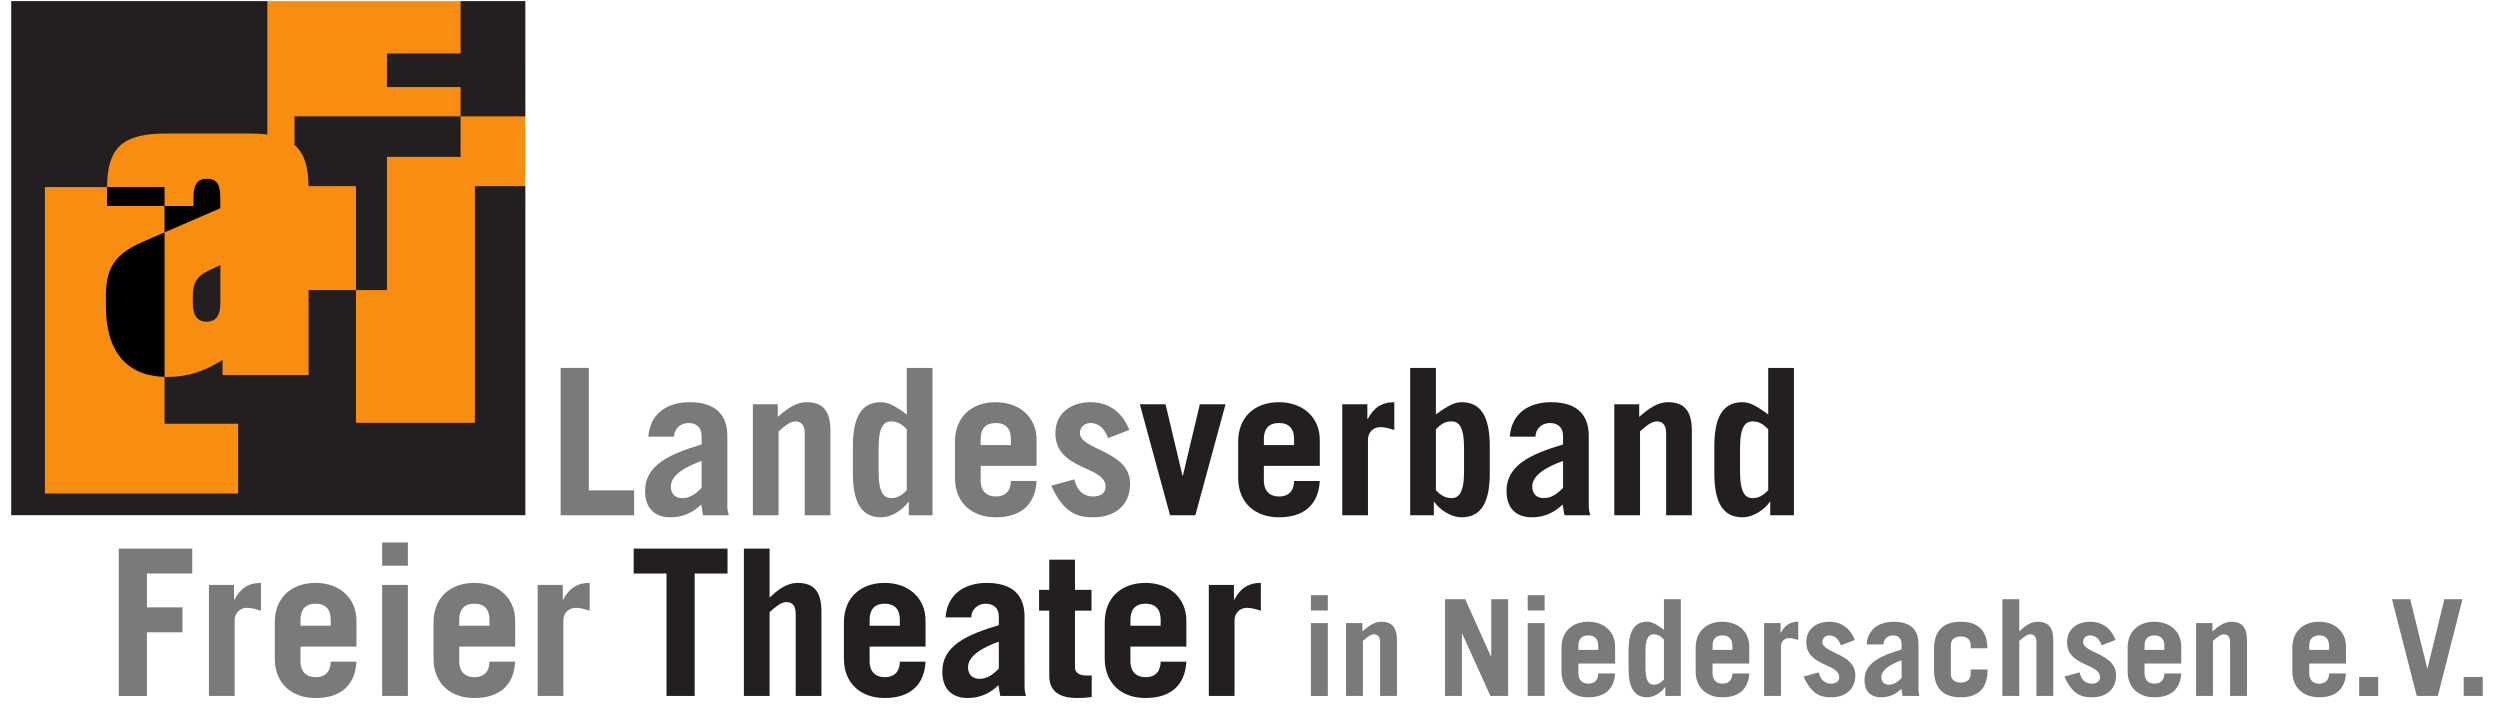 <?xml version="1.0" encoding="UTF-8" standalone="no"?>
<svg
   xmlns:dc="http://purl.org/dc/elements/1.1/"
   xmlns:cc="http://creativecommons.org/ns#"
   xmlns:rdf="http://www.w3.org/1999/02/22-rdf-syntax-ns#"
   xmlns:svg="http://www.w3.org/2000/svg"
   xmlns="http://www.w3.org/2000/svg"
   xmlns:sodipodi="http://sodipodi.sourceforge.net/DTD/sodipodi-0.dtd"
   xmlns:inkscape="http://www.inkscape.org/namespaces/inkscape"
   version="1.1"
   id="svg2"
   xml:space="preserve"
   width="197.333"
   height="56"
   viewBox="0 0 197.333 56"
   sodipodi:docname="Laft_4c.eps"><defs
     id="defs6" /><sodipodi:namedview
     pagecolor="#ffffff"
     bordercolor="#666666"
     borderopacity="1"
     objecttolerance="10"
     gridtolerance="10"
     guidetolerance="10"
     inkscape:pageopacity="0"
     inkscape:pageshadow="2"
     inkscape:window-width="640"
     inkscape:window-height="480"
     id="namedview4" /><g
     id="g10"
     inkscape:groupmode="layer"
     inkscape:label="ink_ext_XXXXXX"
     transform="matrix(1.333,0,0,-1.333,0,56)"><g
       id="g12"
       transform="scale(0.1)"><path
         d="M 6.684,419.418 H 311.027 V 115.074 H 6.684 v 304.344"
         style="fill:#f78d11;fill-opacity:1;fill-rule:nonzero;stroke:none"
         id="path14" /><path
         d="M 6.684,419.418 H 158.305 v -78.969 c -3.18,0.41 -6.723,0.602 -10.66,0.602 H 98.477 c -26.254,0 -34.867,-8.492 -35.082,-31.715 H 26.582 V 127.863 h 114.426 v 41.344 H 97.426 v 27.719 l 1.723,-0.028 c 11.844,0 22.125,3.356 32.629,10.059 v -8.937 h 50.953 l 0.004,50.304 h 28.071 v 61.559 h -28.086 c -0.18,11.648 -2.59,19.527 -8.34,24.449 v 16.898 h 98.351 v 17.333 h -43.582 v 19.89 h 43.582 v 30.965 h 38.297 l 0.028,-68.188 H 272.73 v -24.011 h -43.582 v -78.895 h -18.343 v -78.566 h 70.402 v 140.125 h 29.848 L 311.027,115.074 H 6.684 v 304.344"
         style="fill:#231f20;fill-opacity:1;fill-rule:evenodd;stroke:none"
         id="path16" /><path
         d="m 63.395,309.336 -0.008,-11.195 h 34.039 v 11.195 z M 97.426,282.488 85.066,277.133 C 67.859,269.758 62.719,261.488 62.719,244.504 v -5.813 c 0,-26.808 12.328,-41.074 34.707,-41.765 z m 33.008,14.313 v 6.035 c 0,7.82 -1.786,11.394 -8.043,11.394 -5.59,0 -7.825,-3.574 -7.825,-11.394 v -4.695 H 97.426 v -15.653 l 33.008,14.313"
         style="fill:#000000;fill-opacity:1;fill-rule:evenodd;stroke:none"
         id="path18" /><path
         d="m 130.488,241.047 c 0,-7.824 -2.457,-11.399 -8.269,-11.399 -5.364,0 -8.047,3.575 -8.047,11.399 v 3.129 c 0,7.371 1.566,11.844 9.164,15.64 l 7.152,3.352 v -22.121"
         style="fill:#231f20;fill-opacity:1;fill-rule:nonzero;stroke:none"
         id="path20" /><path
         d="m 375.492,114.996 v 14.742 h -26.828 v 72.512 h -16.68 v -87.254 h 43.508"
         style="fill:#7b7979;fill-opacity:1;fill-rule:nonzero;stroke:none"
         id="path22" /><path
         d="m 399.148,161.523 c 0,4.711 3.872,8.098 8.461,8.098 4.352,0 7.856,-2.176 7.856,-7.859 v -4.832 c -18.973,-5.68 -33.477,-12.203 -33.477,-27.434 0,-10.637 5.922,-15.707 15.106,-15.707 7.617,0 13.656,3.141 18.129,7.609 0.484,-2.656 0.726,-4.71 1.09,-6.402 h 15.226 c -0.484,1.692 -0.848,3.504 -0.848,5.317 v 41.691 c 0,11.726 -6.164,19.941 -22.355,19.941 -12.207,0 -23.324,-5.8 -24.414,-20.422 z m 16.317,-30.332 c -3.625,-3.628 -6.887,-6.043 -11.481,-6.043 -4.109,0 -6.769,2.536 -6.769,6.887 0,6.887 9.187,11.965 18.25,15.106 v -15.95"
         style="fill:#7b7979;fill-opacity:1;fill-rule:evenodd;stroke:none"
         id="path24" /><path
         d="m 461.039,114.996 v 49.668 c 3.262,2.899 6.766,5.922 9.906,5.922 4.11,0 5.563,-2.898 5.563,-7.25 v -48.34 h 15.226 v 50.031 c 0,12.203 -4.836,16.918 -14.14,16.918 -6.285,0 -11.481,-3.867 -17.039,-8.699 v 7.488 h -14.742 v -65.738 h 15.226"
         style="fill:#7b7979;fill-opacity:1;fill-rule:evenodd;stroke:none"
         id="path26" /><path
         d="m 536.945,129.859 c -3.023,-3.261 -5.8,-4.711 -9.187,-4.711 -4.11,0 -7.492,2.657 -7.492,15.711 v 14.016 c 0,13.051 3.382,15.711 7.492,15.711 3.387,0 6.164,-1.449 9.187,-4.715 z m 15.227,-14.863 v 87.254 h -15.227 v -27.555 c -7.254,5.317 -11.121,7.25 -15.226,7.25 -11.848,0 -16.68,-9.187 -16.68,-26.105 v -15.949 c 0,-16.918 4.832,-26.102 16.68,-26.102 6.765,0 13.535,5.07 16.191,9.184 h 0.242 v -7.977 h 14.02"
         style="fill:#7b7979;fill-opacity:1;fill-rule:evenodd;stroke:none"
         id="path28" /><path
         d="m 613.816,144.242 v 15.348 c 0,13.414 -10.031,22.355 -24.171,22.355 -14.5,0 -24.168,-8.941 -24.168,-23.324 v -21.512 c 0,-14.379 9.668,-23.32 24.168,-23.32 15.347,0 23.445,7.973 24.171,21.508 H 598.59 c 0,-5.074 -2.539,-9.184 -8.945,-9.184 -5.075,0 -8.942,2.903 -8.942,9.426 v 8.703 z m -33.113,12.324 v 3.629 c 0,5.801 2.777,9.426 8.942,9.426 6.164,0 8.945,-3.625 8.945,-9.426 v -3.629 h -17.887"
         style="fill:#7b7979;fill-opacity:1;fill-rule:evenodd;stroke:none"
         id="path30" /><path
         d="m 668.695,165.508 c -3.746,9.914 -11.601,16.437 -22.961,16.437 -10.757,0 -20.789,-5.922 -20.789,-18.367 0,-22.117 29.731,-19.094 29.731,-31.664 0,-3.625 -2.781,-5.801 -7.371,-5.801 -6.043,0 -9.789,3.989 -11.117,10.153 l -13.657,-3.746 c 7.371,-16.438 15.586,-18.731 24.774,-18.731 12.687,0 21.875,6.887 21.875,19.938 0,19.578 -29.731,19.82 -29.731,29.968 0,3.387 2.656,5.926 6.164,5.926 4.59,0 8.457,-2.902 10.512,-8.945 l 12.57,4.832"
         style="fill:#7b7979;fill-opacity:1;fill-rule:nonzero;stroke:none"
         id="path32" /><path
         d="m 690.176,180.734 h -15.227 l 17.887,-65.738 h 14.984 l 17.887,65.738 H 710.48 l -10.031,-42.293 h -0.242 l -10.031,42.293"
         style="fill:#231f20;fill-opacity:1;fill-rule:nonzero;stroke:none"
         id="path34" /><path
         d="m 781.512,144.242 v 15.348 c 0,13.414 -10.032,22.355 -24.168,22.355 -14.504,0 -24.172,-8.941 -24.172,-23.324 v -21.512 c 0,-14.379 9.668,-23.32 24.172,-23.32 15.344,0 23.441,7.973 24.168,21.508 h -15.227 c 0,-5.074 -2.539,-9.184 -8.941,-9.184 -5.078,0 -8.946,2.903 -8.946,9.426 v 8.703 z m -33.114,12.324 v 3.629 c 0,5.801 2.778,9.426 8.946,9.426 6.16,0 8.941,-3.625 8.941,-9.426 v -3.629 h -17.887"
         style="fill:#231f20;fill-opacity:1;fill-rule:evenodd;stroke:none"
         id="path36" /><path
         d="m 810.043,114.996 v 44.957 c 0,3.504 2.539,7.25 7.492,7.25 2.66,0 5.559,-0.969 8.098,-1.695 v 16.437 c -7.613,0 -12.207,-3.382 -15.711,-9.91 h -0.238 v 8.699 h -14.868 v -65.738 h 15.227"
         style="fill:#231f20;fill-opacity:1;fill-rule:nonzero;stroke:none"
         id="path38" /><path
         d="m 850.258,165.871 c 3.019,3.266 5.801,4.715 9.183,4.715 4.11,0 7.493,-2.66 7.493,-15.711 v -14.016 c 0,-13.054 -3.383,-15.711 -7.493,-15.711 -3.382,0 -6.164,1.45 -9.183,4.711 z m -1.211,-50.875 v 7.977 h 0.242 c 2.66,-4.114 9.426,-9.184 16.195,-9.184 11.844,0 16.676,9.184 16.676,26.102 v 15.949 c 0,16.918 -4.832,26.105 -16.676,26.105 -4.109,0 -7.976,-1.933 -15.226,-7.25 v 27.555 h -15.231 v -87.254 h 14.02"
         style="fill:#231f20;fill-opacity:1;fill-rule:evenodd;stroke:none"
         id="path40" /><path
         d="m 909.242,161.523 c 0,4.711 3.867,8.098 8.461,8.098 4.352,0 7.856,-2.176 7.856,-7.859 v -4.832 c -18.973,-5.68 -33.477,-12.203 -33.477,-27.434 0,-10.637 5.922,-15.707 15.106,-15.707 7.613,0 13.656,3.141 18.128,7.609 0.485,-2.656 0.723,-4.71 1.086,-6.402 h 15.227 c -0.481,1.692 -0.844,3.504 -0.844,5.317 v 41.691 c 0,11.726 -6.164,19.941 -22.359,19.941 -12.203,0 -23.324,-5.8 -24.41,-20.422 z m 16.317,-30.332 c -3.625,-3.628 -6.887,-6.043 -11.481,-6.043 -4.109,0 -6.769,2.536 -6.769,6.887 0,6.887 9.183,11.965 18.25,15.106 v -15.95"
         style="fill:#231f20;fill-opacity:1;fill-rule:evenodd;stroke:none"
         id="path42" /><path
         d="m 971.133,114.996 v 49.668 c 3.262,2.899 6.765,5.922 9.906,5.922 4.109,0 5.563,-2.898 5.563,-7.25 v -48.34 h 15.228 v 50.031 c 0,12.203 -4.838,16.918 -14.142,16.918 -6.286,0 -11.481,-3.867 -17.04,-8.699 v 7.488 h -14.746 v -65.738 h 15.231"
         style="fill:#231f20;fill-opacity:1;fill-rule:evenodd;stroke:none"
         id="path44" /><path
         d="m 1047.04,129.859 c -3.02,-3.261 -5.81,-4.711 -9.19,-4.711 -4.11,0 -7.49,2.657 -7.49,15.711 v 14.016 c 0,13.051 3.38,15.711 7.49,15.711 3.38,0 6.17,-1.449 9.19,-4.715 z m 15.23,-14.863 v 87.254 h -15.23 v -27.555 c -7.25,5.317 -11.12,7.25 -15.23,7.25 -11.85,0 -16.68,-9.187 -16.68,-26.105 v -15.949 c 0,-16.918 4.83,-26.102 16.68,-26.102 6.77,0 13.53,5.07 16.19,9.184 h 0.25 v -7.977 h 14.02"
         style="fill:#231f20;fill-opacity:1;fill-rule:evenodd;stroke:none"
         id="path46" /><path
         d="M 87.008,7.992 V 45.695 H 108.035 V 60.441 H 87.008 V 80.5 H 113.836 V 95.246 H 70.332 V 7.992 h 16.676"
         style="fill:#7b7979;fill-opacity:1;fill-rule:nonzero;stroke:none"
         id="path48" /><path
         d="M 138.945,7.992 V 52.949 c 0,3.5 2.539,7.25 7.493,7.25 2.66,0 5.558,-0.969 8.097,-1.691 v 16.434 c -7.613,0 -12.207,-3.383 -15.711,-9.91 h -0.242 v 8.703 H 123.719 V 7.992 h 15.226"
         style="fill:#7b7979;fill-opacity:1;fill-rule:nonzero;stroke:none"
         id="path50" /><path
         d="M 211.059,37.238 V 52.582 c 0,13.418 -10.028,22.359 -24.168,22.359 -14.504,0 -24.172,-8.941 -24.172,-23.324 V 30.105 c 0,-14.379 9.668,-23.324 24.172,-23.324 15.347,0 23.445,7.977 24.168,21.512 h -15.227 c 0,-5.074 -2.535,-9.184 -8.941,-9.184 -5.075,0 -8.942,2.902 -8.942,9.426 v 8.703 z m -33.11,12.324 v 3.625 c 0,5.801 2.778,9.43 8.942,9.43 6.164,0 8.941,-3.629 8.941,-9.43 v -3.625 h -17.883"
         style="fill:#7b7979;fill-opacity:1;fill-rule:evenodd;stroke:none"
         id="path52" /><path
         d="M 226.301,73.734 V 7.992 h 15.226 V 73.734 Z m 15.226,11.359 V 98.871 H 226.301 V 85.094 h 15.226"
         style="fill:#7b7979;fill-opacity:1;fill-rule:evenodd;stroke:none"
         id="path54" /><path
         d="M 305.063,37.238 V 52.582 c 0,13.418 -10.032,22.359 -24.172,22.359 -14.5,0 -24.168,-8.941 -24.168,-23.324 V 30.105 c 0,-14.379 9.668,-23.324 24.168,-23.324 15.347,0 23.445,7.977 24.172,21.512 h -15.231 c 0,-5.074 -2.535,-9.184 -8.941,-9.184 -5.075,0 -8.942,2.902 -8.942,9.426 v 8.703 z m -33.114,12.324 v 3.625 c 0,5.801 2.778,9.43 8.942,9.43 6.164,0 8.941,-3.629 8.941,-9.43 v -3.625 h -17.883"
         style="fill:#7b7979;fill-opacity:1;fill-rule:evenodd;stroke:none"
         id="path56" /><path
         d="M 333.594,7.992 V 52.949 c 0,3.5 2.539,7.25 7.492,7.25 2.66,0 5.559,-0.969 8.098,-1.691 v 16.434 c -7.614,0 -12.207,-3.383 -15.711,-9.91 h -0.243 v 8.703 H 318.367 V 7.992 h 15.227"
         style="fill:#7b7979;fill-opacity:1;fill-rule:nonzero;stroke:none"
         id="path58" /><path
         d="M 375.219,95.246 V 80.5 h 19.457 V 7.992 h 16.676 V 80.5 h 19.457 v 14.746 h -55.59"
         style="fill:#231f20;fill-opacity:1;fill-rule:nonzero;stroke:none"
         id="path60" /><path
         d="M 455.719,7.992 V 57.66 c 3.261,2.898 6.765,5.922 9.91,5.922 4.105,0 5.559,-2.898 5.559,-7.25 V 7.992 h 15.226 V 58.023 c 0,12.203 -4.836,16.918 -14.141,16.918 -6.285,0 -11.48,-3.867 -16.554,-8.703 V 95.246 H 440.492 V 7.992 h 15.227"
         style="fill:#231f20;fill-opacity:1;fill-rule:nonzero;stroke:none"
         id="path62" /><path
         d="M 548.059,37.238 V 52.582 c 0,13.418 -10.032,22.359 -24.172,22.359 -14.5,0 -24.168,-8.941 -24.168,-23.324 V 30.105 c 0,-14.379 9.668,-23.324 24.168,-23.324 15.347,0 23.445,7.977 24.172,21.512 h -15.227 c 0,-5.074 -2.539,-9.184 -8.945,-9.184 -5.074,0 -8.942,2.902 -8.942,9.426 v 8.703 z m -33.114,12.324 v 3.625 c 0,5.801 2.782,9.43 8.942,9.43 6.164,0 8.945,-3.629 8.945,-9.43 v -3.625 h -17.887"
         style="fill:#231f20;fill-opacity:1;fill-rule:evenodd;stroke:none"
         id="path64" /><path
         d="m 575.141,54.516 c 0,4.715 3.867,8.102 8.461,8.102 4.351,0 7.855,-2.176 7.855,-7.859 v -4.832 C 572.48,44.246 557.98,37.719 557.98,22.492 c 0,-10.633 5.922,-15.711 15.106,-15.711 7.613,0 13.656,3.145 18.129,7.613 0.48,-2.656 0.723,-4.711 1.086,-6.402 h 15.226 c -0.484,1.691 -0.843,3.504 -0.843,5.316 V 55 c 0,11.723 -6.164,19.941 -22.36,19.941 -12.203,0 -23.324,-5.801 -24.41,-20.426 z m 16.316,-30.332 c -3.625,-3.625 -6.891,-6.039 -11.48,-6.039 -4.11,0 -6.77,2.535 -6.77,6.887 0,6.887 9.184,11.965 18.25,15.105 V 24.184"
         style="fill:#231f20;fill-opacity:1;fill-rule:evenodd;stroke:none"
         id="path66" /><path
         d="M 621.316,58.508 V 19.836 c 0,-9.426 6.528,-13.055 16.438,-13.055 2.898,0 5.801,0.121 8.699,0.605 V 20.195 c -0.965,-0.117 -1.933,-0.117 -3.019,-0.117 -4.11,0 -6.887,1.566 -6.887,4.832 v 33.598 h 9.785 V 70.832 h -9.785 V 88.715 H 621.316 V 70.832 h -6.039 V 58.508 h 6.039"
         style="fill:#231f20;fill-opacity:1;fill-rule:nonzero;stroke:none"
         id="path68" /><path
         d="M 702.496,37.238 V 52.582 c 0,13.418 -10.031,22.359 -24.172,22.359 -14.5,0 -24.168,-8.941 -24.168,-23.324 V 30.105 c 0,-14.379 9.668,-23.324 24.168,-23.324 15.348,0 23.446,7.977 24.172,21.512 H 687.27 c 0,-5.074 -2.54,-9.184 -8.946,-9.184 -5.074,0 -8.941,2.902 -8.941,9.426 v 8.703 z m -33.113,12.324 v 3.625 c 0,5.801 2.777,9.43 8.941,9.43 6.164,0 8.946,-3.629 8.946,-9.43 v -3.625 h -17.887"
         style="fill:#231f20;fill-opacity:1;fill-rule:evenodd;stroke:none"
         id="path70" /><path
         d="M 731.027,7.992 V 52.949 c 0,3.5 2.539,7.25 7.493,7.25 2.66,0 5.562,-0.969 8.097,-1.691 v 16.434 c -7.613,0 -12.207,-3.383 -15.711,-9.91 h -0.238 v 8.703 H 715.801 V 7.992 h 15.226"
         style="fill:#231f20;fill-opacity:1;fill-rule:nonzero;stroke:none"
         id="path72" /><path
         d="M 776.266,51.156 V 7.992 h 10 V 51.156 Z m 10,7.457 v 9.047 h -10 v -9.047 h 10"
         style="fill:#7b7979;fill-opacity:1;fill-rule:evenodd;stroke:none"
         id="path74" /><path
         d="M 807.051,7.992 V 40.602 c 2.144,1.902 4.445,3.891 6.508,3.891 2.695,0 3.652,-1.906 3.652,-4.762 V 7.992 h 9.996 V 40.84 c 0,8.012 -3.176,11.105 -9.285,11.105 -4.125,0 -7.535,-2.535 -11.188,-5.711 v 4.922 h -9.679 V 7.992 h 9.996"
         style="fill:#7b7979;fill-opacity:1;fill-rule:evenodd;stroke:none"
         id="path76" /><path
         d="M 865.652,7.992 V 44.965 h 0.161 L 882.555,7.992 h 10.472 V 65.277 h -9.996 v -33.957 h -0.16 l -15.234,33.957 H 855.656 V 7.992 h 9.996"
         style="fill:#7b7979;fill-opacity:1;fill-rule:nonzero;stroke:none"
         id="path78" /><path
         d="M 904.645,51.156 V 7.992 h 9.996 V 51.156 Z m 9.996,7.457 v 9.047 h -9.996 v -9.047 h 9.996"
         style="fill:#7b7979;fill-opacity:1;fill-rule:evenodd;stroke:none"
         id="path80" /><path
         d="m 956.375,27.191 v 10.078 c 0,8.809 -6.586,14.676 -15.867,14.676 -9.524,0 -15.871,-5.867 -15.871,-15.312 V 22.512 c 0,-9.441 6.347,-15.312 15.871,-15.312 10.078,0 15.39,5.234 15.867,14.121 h -9.996 c 0,-3.332 -1.668,-6.027 -5.871,-6.027 -3.336,0 -5.875,1.902 -5.875,6.188 v 5.711 z m -21.742,8.094 v 2.383 c 0,3.809 1.828,6.188 5.875,6.188 4.047,0 5.871,-2.379 5.871,-6.188 v -2.383 h -11.746"
         style="fill:#7b7979;fill-opacity:1;fill-rule:evenodd;stroke:none"
         id="path82" /><path
         d="m 985.305,17.75 c -1.981,-2.141 -3.809,-3.094 -6.028,-3.094 -2.699,0 -4.922,1.746 -4.922,10.316 v 9.203 c 0,8.57 2.223,10.316 4.922,10.316 2.219,0 4.047,-0.953 6.028,-3.098 z m 9.996,-9.758 V 65.277 h -9.996 V 47.188 c -4.758,3.492 -7.297,4.758 -9.996,4.758 -7.778,0 -10.95,-6.027 -10.95,-17.137 V 24.336 c 0,-11.109 3.172,-17.137 10.95,-17.137 4.441,0 8.886,3.332 10.632,6.027 h 0.157 V 7.992 h 9.203"
         style="fill:#7b7979;fill-opacity:1;fill-rule:evenodd;stroke:none"
         id="path84" /><path
         d="m 1035.82,27.191 v 10.078 c 0,8.809 -6.59,14.676 -15.87,14.676 -9.52,0 -15.87,-5.867 -15.87,-15.312 V 22.512 c 0,-9.441 6.35,-15.312 15.87,-15.312 10.07,0 15.39,5.234 15.87,14.121 h -10 c 0,-3.332 -1.67,-6.027 -5.87,-6.027 -3.33,0 -5.87,1.902 -5.87,6.188 v 5.711 z m -21.74,8.094 v 2.383 c 0,3.809 1.82,6.188 5.87,6.188 4.05,0 5.87,-2.379 5.87,-6.188 v -2.383 h -11.74"
         style="fill:#7b7979;fill-opacity:1;fill-rule:evenodd;stroke:none"
         id="path86" /><path
         d="M 1054.59,7.992 V 37.508 c 0,2.301 1.67,4.762 4.92,4.762 1.74,0 3.65,-0.637 5.32,-1.113 v 10.789 c -5,0 -8.02,-2.219 -10.32,-6.504 h -0.16 v 5.715 h -9.76 V 7.992 h 10"
         style="fill:#7b7979;fill-opacity:1;fill-rule:nonzero;stroke:none"
         id="path88" /><path
         d="m 1098.32,41.156 c -2.46,6.508 -7.62,10.789 -15.08,10.789 -7.06,0 -13.65,-3.887 -13.65,-12.059 0,-14.52 19.52,-12.535 19.52,-20.785 0,-2.383 -1.82,-3.809 -4.84,-3.809 -3.97,0 -6.42,2.617 -7.3,6.664 l -8.96,-2.461 c 4.84,-10.793 10.23,-12.297 16.26,-12.297 8.33,0 14.36,4.52 14.36,13.09 0,12.855 -19.52,13.012 -19.52,19.676 0,2.223 1.75,3.891 4.05,3.891 3.02,0 5.55,-1.902 6.9,-5.871 l 8.26,3.172"
         style="fill:#7b7979;fill-opacity:1;fill-rule:nonzero;stroke:none"
         id="path90" /><path
         d="m 1115.31,38.539 c 0,3.094 2.54,5.316 5.56,5.316 2.85,0 5.15,-1.43 5.15,-5.16 v -3.172 c -12.45,-3.727 -21.97,-8.012 -21.97,-18.012 0,-6.98 3.88,-10.312 9.91,-10.312 5,0 8.97,2.059 11.91,4.996 0.31,-1.746 0.47,-3.094 0.71,-4.203 h 10 c -0.32,1.109 -0.56,2.301 -0.56,3.492 v 27.371 c 0,7.699 -4.04,13.09 -14.68,13.09 -8.01,0 -15.31,-3.805 -16.02,-13.406 z m 10.71,-19.914 c -2.38,-2.383 -4.52,-3.969 -7.53,-3.969 -2.7,0 -4.45,1.664 -4.45,4.523 0,4.523 6.03,7.856 11.98,9.918 V 18.625"
         style="fill:#7b7979;fill-opacity:1;fill-rule:evenodd;stroke:none"
         id="path92" /><path
         d="m 1176.86,36.238 c -0.16,10.949 -6.04,15.707 -15.79,15.707 -10,0 -15.87,-4.914 -15.87,-16.34 V 23.543 c 0,-11.426 5.87,-16.344 15.87,-16.344 9.99,0 15.86,4.918 15.86,16.344 v 0.16 h -9.99 v -2.699 c 0,-3.332 -2.39,-5.078 -5.87,-5.078 -3.5,0 -5.87,1.746 -5.87,5.078 v 17.141 c 0,3.332 2.37,5.078 5.87,5.078 3.48,0 5.87,-1.746 5.87,-5.078 v -1.906 h 9.92"
         style="fill:#7b7979;fill-opacity:1;fill-rule:nonzero;stroke:none"
         id="path94" /><path
         d="M 1195.71,7.992 V 40.602 c 2.14,1.902 4.44,3.891 6.5,3.891 2.7,0 3.65,-1.906 3.65,-4.762 V 7.992 h 10 V 40.84 c 0,8.012 -3.17,11.105 -9.28,11.105 -4.13,0 -7.54,-2.535 -10.87,-5.711 v 19.043 h -10 V 7.992 h 10"
         style="fill:#7b7979;fill-opacity:1;fill-rule:evenodd;stroke:none"
         id="path96" /><path
         d="m 1252.73,41.156 c -2.46,6.508 -7.62,10.789 -15.08,10.789 -7.06,0 -13.65,-3.887 -13.65,-12.059 0,-14.52 19.52,-12.535 19.52,-20.785 0,-2.383 -1.82,-3.809 -4.84,-3.809 -3.97,0 -6.43,2.617 -7.3,6.664 l -8.97,-2.461 c 4.84,-10.793 10.24,-12.297 16.27,-12.297 8.33,0 14.36,4.52 14.36,13.09 0,12.855 -19.52,13.012 -19.52,19.676 0,2.223 1.75,3.891 4.05,3.891 3.02,0 5.56,-1.902 6.9,-5.871 l 8.26,3.172"
         style="fill:#7b7979;fill-opacity:1;fill-rule:nonzero;stroke:none"
         id="path98" /><path
         d="m 1291.62,27.191 v 10.078 c 0,8.809 -6.58,14.676 -15.87,14.676 -9.52,0 -15.87,-5.867 -15.87,-15.312 V 22.512 c 0,-9.441 6.35,-15.312 15.87,-15.312 10.08,0 15.39,5.234 15.87,14.121 h -9.99 c 0,-3.332 -1.67,-6.027 -5.88,-6.027 -3.33,0 -5.87,1.902 -5.87,6.188 v 5.711 z m -21.74,8.094 v 2.383 c 0,3.809 1.82,6.188 5.87,6.188 4.05,0 5.88,-2.379 5.88,-6.188 v -2.383 h -11.75"
         style="fill:#7b7979;fill-opacity:1;fill-rule:evenodd;stroke:none"
         id="path100" /><path
         d="M 1310.39,7.992 V 40.602 c 2.15,1.902 4.45,3.891 6.51,3.891 2.7,0 3.65,-1.906 3.65,-4.762 V 7.992 h 10 V 40.84 c 0,8.012 -3.17,11.105 -9.28,11.105 -4.13,0 -7.54,-2.535 -11.19,-5.711 v 4.922 h -9.68 V 7.992 h 9.99"
         style="fill:#7b7979;fill-opacity:1;fill-rule:evenodd;stroke:none"
         id="path102" /><path
         d="m 1389.15,27.191 v 10.078 c 0,8.809 -6.59,14.676 -15.87,14.676 -9.52,0 -15.87,-5.867 -15.87,-15.312 V 22.512 c 0,-9.441 6.35,-15.312 15.87,-15.312 10.08,0 15.39,5.234 15.87,14.121 h -10 c 0,-3.332 -1.67,-6.027 -5.87,-6.027 -3.33,0 -5.87,1.902 -5.87,6.188 v 5.711 z m -21.74,8.094 v 2.383 c 0,3.809 1.82,6.188 5.87,6.188 4.04,0 5.87,-2.379 5.87,-6.188 v -2.383 h -11.74"
         style="fill:#7b7979;fill-opacity:1;fill-rule:evenodd;stroke:none"
         id="path104" /><path
         d="M 1408.24,7.992 V 19.258 h -11.27 V 7.992 h 11.27"
         style="fill:#7b7979;fill-opacity:1;fill-rule:nonzero;stroke:none"
         id="path106" /><path
         d="m 1431.09,7.992 h 12.46 l 14.6,57.285 h -10.72 l -9.99,-40.941 h -0.16 l -10.08,40.941 h -10.79 l 14.68,-57.285"
         style="fill:#7b7979;fill-opacity:1;fill-rule:nonzero;stroke:none"
         id="path108" /><path
         d="M 1470.15,7.992 V 19.258 h -11.27 V 7.992 h 11.27"
         style="fill:#7b7979;fill-opacity:1;fill-rule:nonzero;stroke:none"
         id="path110" /></g></g></svg>
